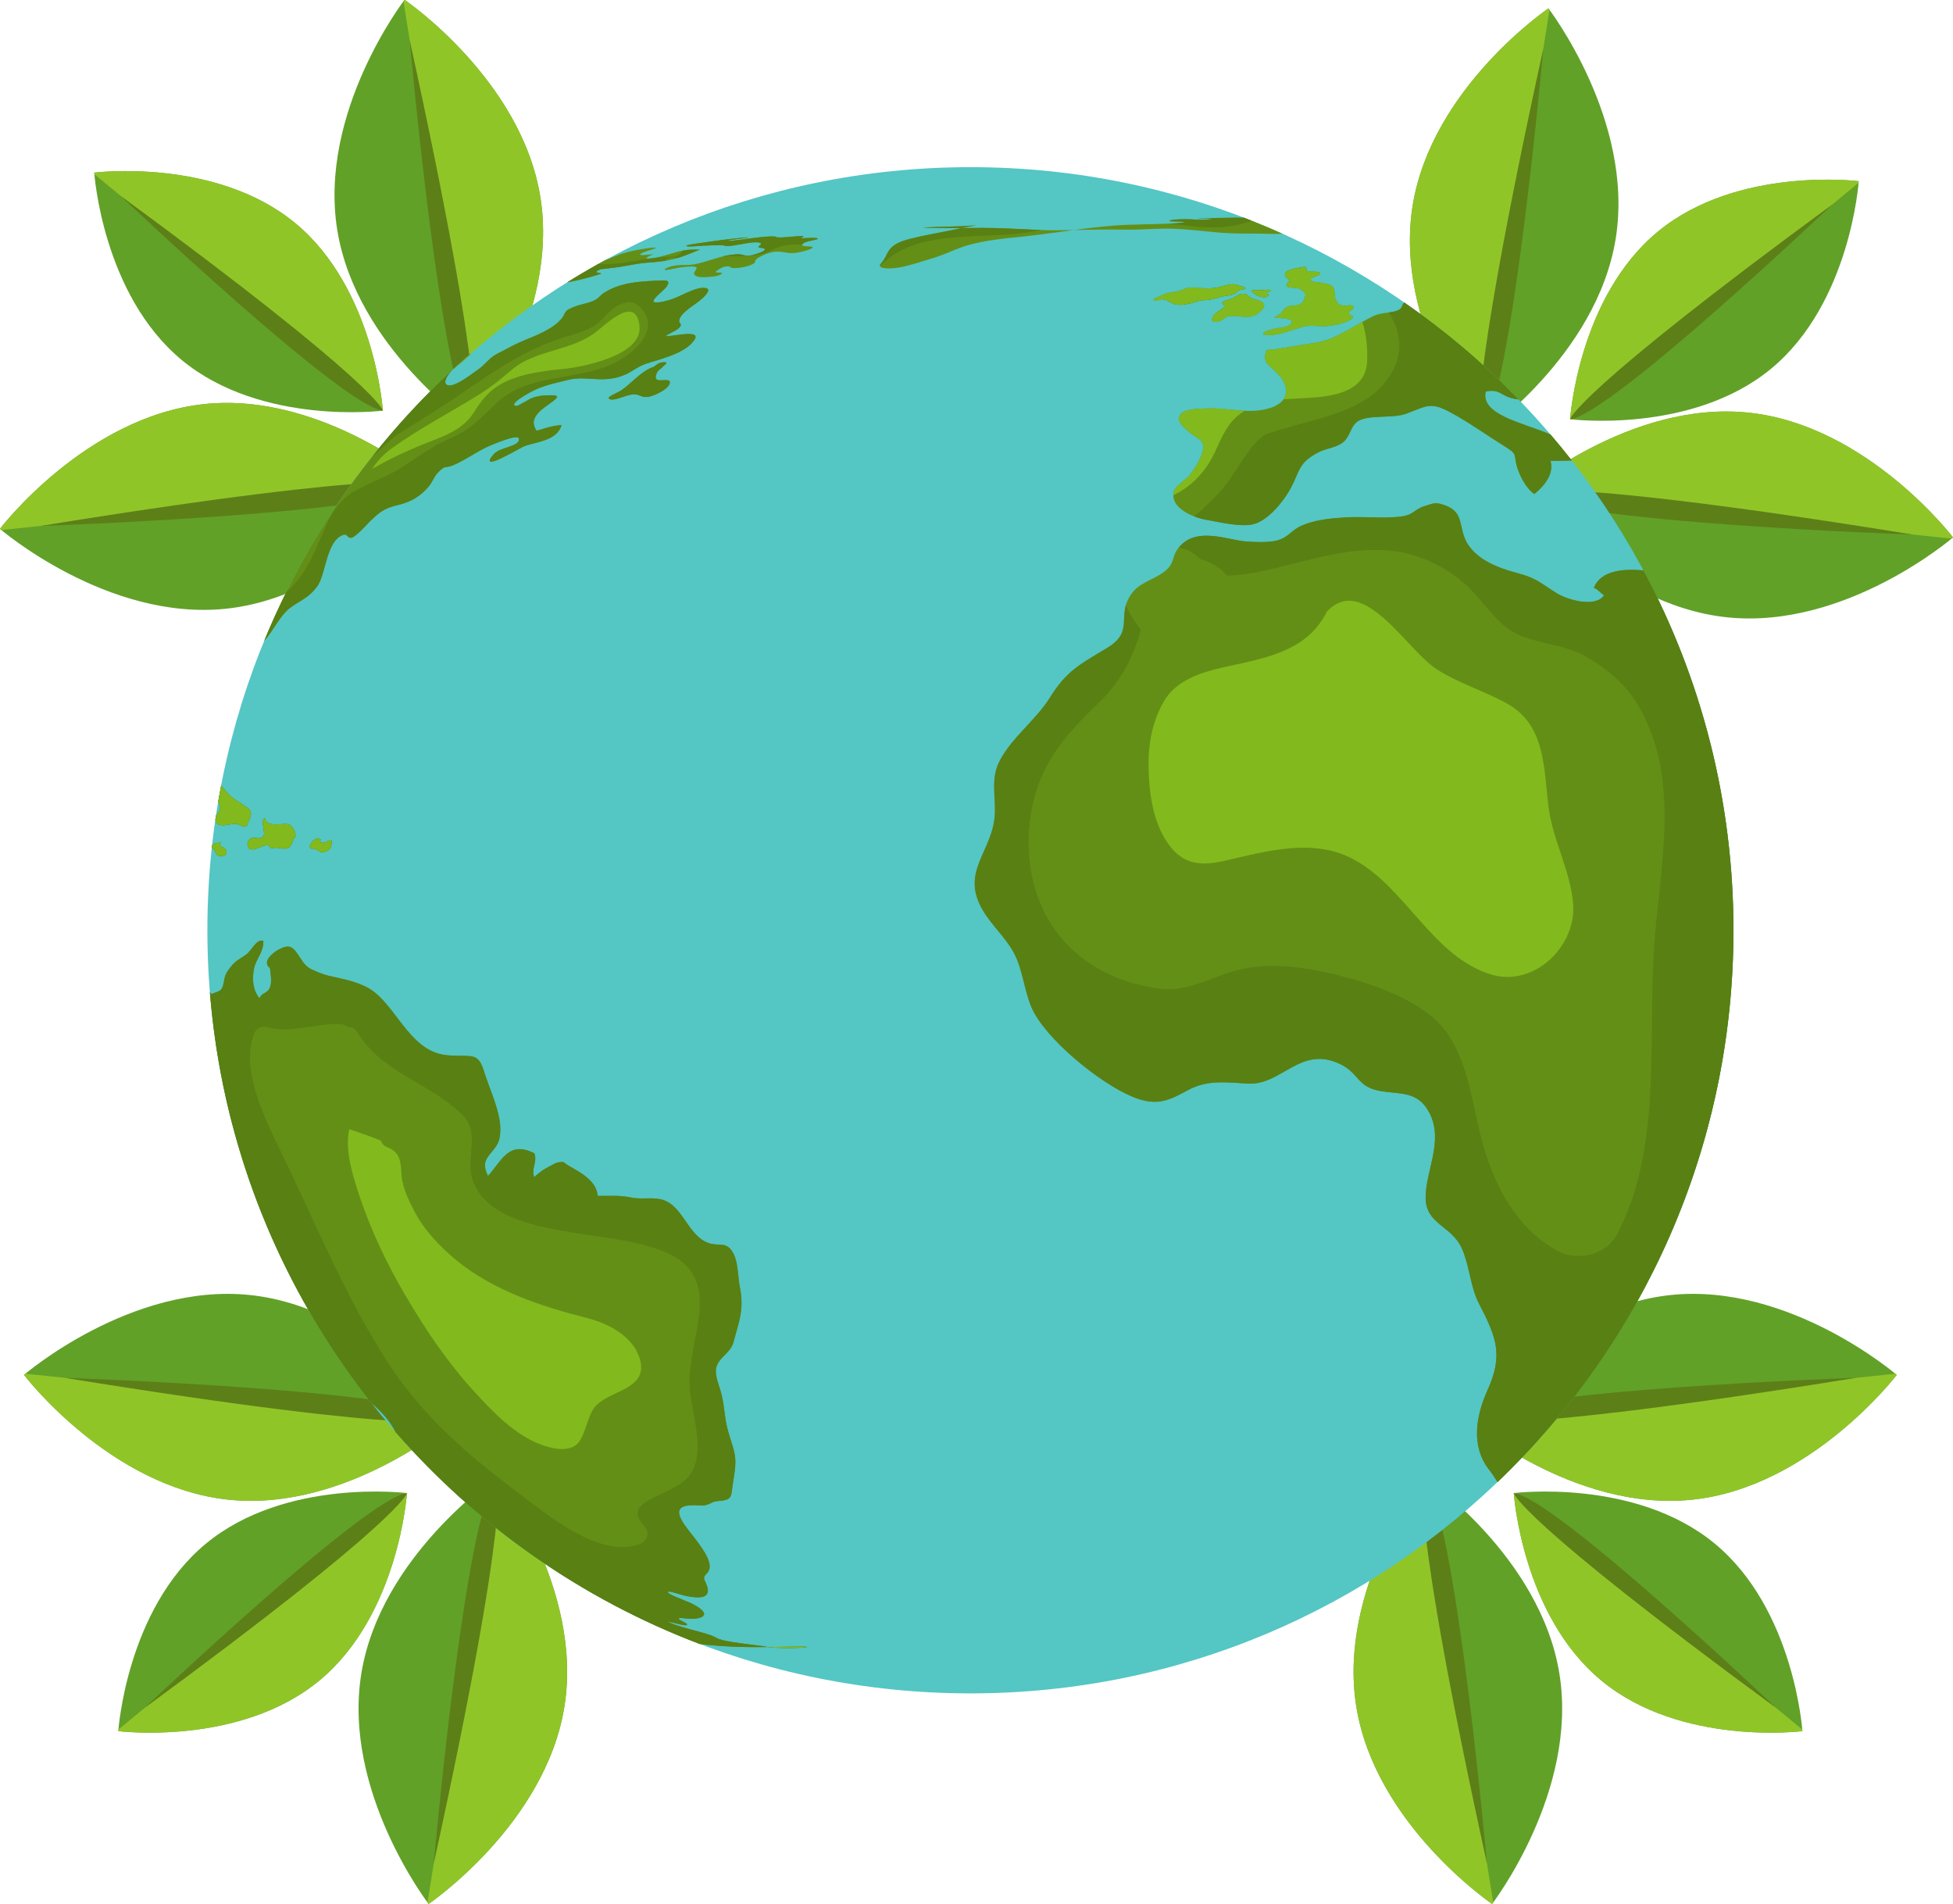<?xml version="1.0" encoding="UTF-8"?><svg xmlns="http://www.w3.org/2000/svg" xmlns:xlink="http://www.w3.org/1999/xlink" height="361.7" preserveAspectRatio="xMidYMid meet" version="1.0" viewBox="27.1 31.8 371.0 361.7" width="371.0" zoomAndPan="magnify"><g><g id="change1_1"><path d="M 83.164 74.164 C 98.305 86.648 99.832 109.801 99.832 109.801 C 99.832 109.801 76.816 112.707 61.676 100.227 C 46.531 87.738 45.004 64.586 45.004 64.586 C 45.004 64.586 68.027 61.68 83.164 74.164" fill="#61a128"/></g><g id="change2_1"><path d="M 45.004 64.586 C 45.004 64.586 45.008 64.691 45.031 64.891 L 99.531 109.832 C 99.727 109.812 99.832 109.801 99.832 109.801 C 99.832 109.801 98.305 86.648 83.164 74.164 C 68.027 61.68 45.004 64.586 45.004 64.586" fill="#90c528"/></g><g id="change3_1"><path d="M 50.023 69.012 C 50.023 69.012 91.996 108.879 99.832 109.801 C 99.832 109.801 99.203 105.086 50.023 69.012" fill="#5d7f18"/></g><g id="change1_2"><path d="M 65.949 108.547 C 88.535 106.195 108.871 123.723 108.871 123.723 C 108.871 123.723 92.586 145.07 70 147.426 C 47.414 149.777 27.086 132.25 27.086 132.25 C 27.086 132.25 43.363 110.898 65.949 108.547" fill="#61a128"/></g><g id="change2_2"><path d="M 27.086 132.25 C 27.086 132.25 27.18 132.328 27.352 132.477 L 108.648 124 C 108.793 123.824 108.871 123.723 108.871 123.723 C 108.871 123.723 88.535 106.195 65.949 108.547 C 43.363 110.898 27.086 132.25 27.086 132.25" fill="#90c528"/></g><g id="change3_2"><path d="M 34.812 131.695 C 34.812 131.695 101.742 129.438 108.871 123.723 C 108.871 123.723 104.473 120.41 34.812 131.695" fill="#5d7f18"/></g><g id="change1_3"><path d="M 129.754 69.266 C 133.344 91.688 116.957 112.953 116.957 112.953 C 116.957 112.953 94.75 97.867 91.16 75.441 C 87.57 53.023 103.953 31.762 103.953 31.762 C 103.953 31.762 126.164 46.844 129.754 69.266" fill="#61a128"/></g><g id="change2_3"><path d="M 103.953 31.762 C 103.953 31.762 103.879 31.859 103.746 32.039 L 116.672 112.754 C 116.855 112.879 116.957 112.953 116.957 112.953 C 116.957 112.953 133.344 91.688 129.754 69.266 C 126.164 46.844 103.953 31.762 103.953 31.762" fill="#90c528"/></g><g id="change3_3"><path d="M 104.934 39.441 C 104.934 39.441 110.855 106.156 116.957 112.953 C 116.957 112.953 120.023 108.379 104.934 39.441" fill="#5d7f18"/></g><g id="change1_4"><path d="M 342.035 75.793 C 326.891 88.277 325.363 111.43 325.363 111.43 C 325.363 111.43 348.383 114.336 363.52 101.855 C 378.668 89.367 380.191 66.215 380.191 66.215 C 380.191 66.215 357.172 63.309 342.035 75.793" fill="#61a128"/></g><g id="change2_4"><path d="M 380.191 66.215 C 380.191 66.215 380.188 66.32 380.164 66.52 L 325.668 111.461 C 325.473 111.441 325.363 111.43 325.363 111.43 C 325.363 111.43 326.891 88.277 342.035 75.793 C 357.172 63.309 380.191 66.215 380.191 66.215" fill="#90c528"/></g><g id="change3_4"><path d="M 375.172 70.637 C 375.172 70.637 333.203 110.508 325.363 111.43 C 325.363 111.43 325.992 106.715 375.172 70.637" fill="#5d7f18"/></g><g id="change1_5"><path d="M 359.246 110.176 C 336.664 107.824 316.328 125.352 316.328 125.352 C 316.328 125.352 332.613 146.699 355.195 149.055 C 377.781 151.406 398.109 133.879 398.109 133.879 C 398.109 133.879 381.832 112.527 359.246 110.176" fill="#61a128"/></g><g id="change2_5"><path d="M 398.109 133.879 C 398.109 133.879 398.02 133.961 397.844 134.105 L 316.547 125.629 C 316.402 125.453 316.328 125.352 316.328 125.352 C 316.328 125.352 336.664 107.824 359.246 110.176 C 381.832 112.527 398.109 133.879 398.109 133.879" fill="#90c528"/></g><g id="change3_5"><path d="M 390.383 133.324 C 390.383 133.324 323.457 131.066 316.328 125.352 C 316.328 125.352 320.723 122.039 390.383 133.324" fill="#5d7f18"/></g><g id="change1_6"><path d="M 295.445 70.895 C 291.855 93.316 308.238 114.578 308.238 114.578 C 308.238 114.578 330.445 99.496 334.035 77.07 C 337.625 54.652 321.242 33.391 321.242 33.391 C 321.242 33.391 299.035 48.473 295.445 70.895" fill="#61a128"/></g><g id="change2_6"><path d="M 321.242 33.391 C 321.242 33.391 321.316 33.488 321.453 33.668 L 308.523 114.383 C 308.344 114.508 308.238 114.578 308.238 114.578 C 308.238 114.578 291.855 93.316 295.445 70.895 C 299.035 48.473 321.242 33.391 321.242 33.391" fill="#90c528"/></g><g id="change3_6"><path d="M 320.266 41.07 C 320.266 41.07 314.34 107.785 308.238 114.578 C 308.238 114.578 305.176 110.008 320.266 41.07" fill="#5d7f18"/></g><g id="change1_7"><path d="M 87.73 351.039 C 102.875 338.555 104.402 315.402 104.402 315.402 C 104.402 315.402 81.383 312.496 66.246 324.977 C 51.098 337.465 49.574 360.617 49.574 360.617 C 49.574 360.617 72.594 363.523 87.73 351.039" fill="#61a128"/></g><g id="change2_7"><path d="M 49.574 360.617 C 49.574 360.617 49.578 360.508 49.602 360.312 L 104.098 315.371 C 104.293 315.391 104.402 315.402 104.402 315.402 C 104.402 315.402 102.875 338.555 87.73 351.039 C 72.594 363.523 49.574 360.617 49.574 360.617" fill="#90c528"/></g><g id="change3_7"><path d="M 54.594 356.191 C 54.594 356.191 96.562 316.324 104.402 315.402 C 104.402 315.402 103.773 320.117 54.594 356.191" fill="#5d7f18"/></g><g id="change1_8"><path d="M 70.52 316.656 C 93.102 319.008 113.438 301.48 113.438 301.48 C 113.438 301.48 97.152 280.133 74.57 277.777 C 51.984 275.426 31.656 292.949 31.656 292.949 C 31.656 292.949 47.934 314.301 70.52 316.656" fill="#61a128"/></g><g id="change2_8"><path d="M 31.656 292.949 C 31.656 292.949 31.746 292.871 31.922 292.727 L 113.219 301.203 C 113.363 301.379 113.438 301.48 113.438 301.48 C 113.438 301.48 93.102 319.008 70.52 316.656 C 47.934 314.301 31.656 292.949 31.656 292.949" fill="#90c528"/></g><g id="change3_8"><path d="M 39.383 293.508 C 39.383 293.508 106.309 295.766 113.438 301.48 C 113.438 301.48 109.043 304.789 39.383 293.508" fill="#5d7f18"/></g><g id="change1_9"><path d="M 134.32 355.938 C 137.91 333.516 121.527 312.25 121.527 312.25 C 121.527 312.25 99.32 327.336 95.727 349.758 C 92.141 372.18 108.523 393.441 108.523 393.441 C 108.523 393.441 130.73 378.355 134.32 355.938" fill="#61a128"/></g><g id="change2_9"><path d="M 108.523 393.441 C 108.523 393.441 108.449 393.344 108.312 393.16 L 121.242 312.449 C 121.422 312.32 121.527 312.25 121.527 312.25 C 121.527 312.25 137.91 333.516 134.32 355.938 C 130.73 378.355 108.523 393.441 108.523 393.441" fill="#90c528"/></g><g id="change3_9"><path d="M 109.5 385.762 C 109.5 385.762 115.426 319.047 121.527 312.25 C 121.527 312.25 124.59 316.824 109.5 385.762" fill="#5d7f18"/></g><g id="change1_10"><path d="M 331.336 351.039 C 316.191 338.555 314.664 315.402 314.664 315.402 C 314.664 315.402 337.684 312.496 352.82 324.977 C 367.969 337.465 369.492 360.617 369.492 360.617 C 369.492 360.617 346.473 363.523 331.336 351.039" fill="#61a128"/></g><g id="change2_10"><path d="M 369.492 360.617 C 369.492 360.617 369.488 360.508 369.465 360.312 L 314.969 315.371 C 314.773 315.391 314.664 315.402 314.664 315.402 C 314.664 315.402 316.191 338.555 331.336 351.039 C 346.473 363.523 369.492 360.617 369.492 360.617" fill="#90c528"/></g><g id="change3_10"><path d="M 364.473 356.191 C 364.473 356.191 322.504 316.324 314.664 315.402 C 314.664 315.402 315.293 320.117 364.473 356.191" fill="#5d7f18"/></g><g id="change1_11"><path d="M 348.547 316.656 C 325.965 319.008 305.629 301.48 305.629 301.48 C 305.629 301.48 321.914 280.133 344.496 277.777 C 367.082 275.426 387.41 292.949 387.41 292.949 C 387.41 292.949 371.133 314.301 348.547 316.656" fill="#61a128"/></g><g id="change2_11"><path d="M 387.41 292.949 C 387.41 292.949 387.32 292.871 387.145 292.727 L 305.848 301.203 C 305.703 301.379 305.629 301.48 305.629 301.48 C 305.629 301.48 325.965 319.008 348.547 316.656 C 371.133 314.301 387.41 292.949 387.41 292.949" fill="#90c528"/></g><g id="change3_11"><path d="M 379.688 293.508 C 379.688 293.508 312.758 295.766 305.629 301.48 C 305.629 301.48 310.023 304.789 379.688 293.508" fill="#5d7f18"/></g><g id="change1_12"><path d="M 284.746 355.938 C 281.152 333.516 297.539 312.25 297.539 312.25 C 297.539 312.25 319.75 327.336 323.34 349.758 C 326.926 372.18 310.543 393.441 310.543 393.441 C 310.543 393.441 288.336 378.355 284.746 355.938" fill="#61a128"/></g><g id="change2_12"><path d="M 310.543 393.441 C 310.543 393.441 310.617 393.344 310.754 393.16 L 297.824 312.449 C 297.645 312.32 297.539 312.25 297.539 312.25 C 297.539 312.25 281.152 333.516 284.746 355.938 C 288.336 378.355 310.543 393.441 310.543 393.441" fill="#90c528"/></g><g id="change3_12"><path d="M 309.566 385.762 C 309.566 385.762 303.641 319.047 297.539 312.25 C 297.539 312.25 294.477 316.824 309.566 385.762" fill="#5d7f18"/></g><g id="change4_1"><path d="M 356.395 208.496 C 356.395 288.551 291.504 353.445 211.449 353.445 C 131.391 353.445 66.496 288.551 66.496 208.496 C 66.496 128.453 131.391 63.551 211.449 63.551 C 291.504 63.551 356.395 128.453 356.395 208.496" fill="#54c6c4"/></g><g id="change5_1"><path d="M 116.668 98.828 C 115.586 99.762 114.527 100.715 113.477 101.68 C 114.547 100.727 115.914 99.777 116.668 98.828" fill="#648f16"/></g><g id="change5_2"><path d="M 82.203 147.254 C 83.969 145.902 85.867 145.391 87.52 142.926 C 88.988 140.617 89.137 134.621 92.195 133.426 C 93.184 133.023 93.051 134.172 93.934 133.918 C 94.781 133.672 96.652 131.547 97.484 130.719 C 99.57 128.691 100.52 128.258 102.613 127.742 C 104.613 127.27 106.66 126.438 108.551 124.184 C 109.246 123.352 109.52 122.363 110.281 121.57 C 111.773 120.02 111.582 120.801 113.031 120.227 C 115.398 119.309 118.004 117.273 120.629 116.258 C 121.805 115.789 125.605 114.199 125.688 115.137 C 125.828 116.719 122.09 116.629 120.836 118.121 C 117.727 121.82 125.836 116.906 126.559 116.617 C 128.676 115.715 132.867 115.656 133.766 112.543 C 132.688 112.598 131.723 112.824 130.59 113.152 C 128.789 113.66 129.074 113.859 128.668 112.934 C 128.137 111.734 128.734 110.504 130.539 109.18 C 132.938 107.426 134.137 106.77 131.133 106.883 C 130.234 106.918 129.238 106.996 128.172 107.402 C 127.656 107.578 125.504 108.961 125.191 108.914 C 123.332 108.684 127.969 106.176 128.875 105.781 C 130.848 104.895 133.07 104.438 135.008 103.965 C 138.691 103.027 141.703 104.828 145.992 102.895 C 147.105 102.402 147.926 101.691 149.066 101.191 C 150.156 100.684 151.375 100.445 152.461 100.074 C 154.5 99.402 157.07 98.555 158.52 96.969 C 161.238 94.09 155.418 95.672 153.523 95.664 C 154.059 95.199 155.539 94.613 155.977 94.199 C 156.941 93.27 156.09 93.367 156.121 92.77 C 156.129 91.598 158.004 90.371 159.613 89.211 C 161.16 88.062 162.348 86.695 161.145 86.508 C 159.418 86.23 157.062 87.75 155 88.535 C 153.691 89.023 151.176 89.617 151.227 88.961 C 151.25 88.41 153.34 86.832 153.742 86.23 C 154.547 84.961 153.797 85 151.57 85.113 C 150.188 85.188 148.688 85.273 147.102 85.527 C 145.336 85.816 143.477 86.359 141.773 87.469 C 141.066 87.938 141.016 88.312 140.09 88.809 C 139.02 89.379 137.805 89.523 136.805 89.855 C 133.82 90.879 134.801 91.156 133.684 92.445 C 132.512 93.828 130.281 94.98 128.117 95.859 C 126.219 96.621 124.898 97.199 123.145 98.176 C 122.062 98.773 121.418 98.941 120.414 99.758 C 119.512 100.477 119.078 101.164 117.953 101.965 C 116.254 103.18 113.754 105.133 112.375 104.996 C 111.223 104.895 111.637 103.645 112.738 102.395 C 112.848 102.273 112.961 102.16 113.086 102.039 C 97.684 116.277 85.383 133.816 77.293 153.523 C 79 151.652 80.238 148.758 82.203 147.254" fill="#648f16"/></g><g id="change5_3"><path d="M 160.027 344.059 C 163.867 344.543 168.129 344.711 172.707 344.648 L 172.949 344.645 C 172.773 344.605 172.578 344.543 171.723 344.43 C 169.984 344.188 166.719 343.852 164.754 343.418 C 162.895 342.992 163.375 342.777 161.555 342.215 C 159.316 341.496 156.016 340.836 153.875 339.816 C 155.297 340.008 157.594 340.863 157.625 340.34 C 157.648 340.109 156.141 339.535 156.051 339.297 C 155.945 338.965 157.145 339.234 158.008 339.273 C 160.543 339.398 162.742 338.453 158.305 336.277 C 157.309 335.82 152.598 334.137 154.344 334.113 C 154.602 334.113 156.883 334.852 157.457 334.953 C 158.684 335.184 159.574 335.273 160.305 335.172 C 161.789 334.953 161.781 333.812 161.238 332.621 C 160.754 331.586 160.652 331.367 161.34 330.691 C 162.84 329.266 161.199 326.676 158.77 323.578 C 156.488 320.727 154.078 317.652 158.898 317.699 C 159.918 317.699 160.648 317.859 161.383 317.621 C 162.301 317.336 162.406 316.992 163.547 316.91 C 165.965 316.719 165.984 316.27 166.215 314.34 C 166.383 312.887 166.75 311.418 166.789 309.75 C 166.883 307.496 165.848 305.523 165.219 302.891 C 164.73 300.863 164.719 298.945 164.195 296.789 C 163.684 294.648 162.48 292.488 163.457 290.789 C 164.438 289.066 165.988 288.629 166.512 286.457 C 167.414 282.969 168.52 280.559 167.641 276.254 C 167.289 274.539 167.332 271.641 166.457 269.984 C 165.184 267.457 163.828 268.598 161.805 267.945 C 157.598 266.551 156.855 260.41 152.465 259.566 C 150.641 259.211 148.898 259.641 147.113 259.285 C 144.496 258.758 142.98 259 140.617 258.953 C 140.523 256.082 137.066 254.332 135.148 253.23 C 134.012 252.566 134.5 252.414 133.152 252.586 C 132.688 252.641 131.957 253.113 131.52 253.32 C 130.312 253.941 129.555 254.504 128.559 255.402 C 127.992 253.641 129.207 252.613 128.617 250.871 C 123.652 248.336 122.359 252.43 119.797 255.16 C 118.551 252.633 119.562 251.77 120.762 250.289 C 121.75 249.047 122.109 248.375 122.145 246.352 C 122.156 242.836 120.129 238.809 119.066 235.355 C 118.098 232.211 117.125 232.41 114.82 232.348 C 113.195 232.301 111.605 232.363 110.008 231.805 C 104.098 229.773 101.672 221.719 96.652 219.25 C 94.23 218.051 91.895 217.691 89.496 217.133 C 88.43 216.875 87.277 216.387 86.258 215.91 C 84.746 215.176 84.301 213.812 83.258 212.492 C 82.207 211.164 81.301 211.539 80.059 212.145 C 79.227 212.574 76.688 214.406 78.371 215.672 C 78.516 216.637 78.758 218.23 78.445 219.188 C 77.977 220.629 76.797 220.234 76.402 221.441 C 75.188 219.93 74.93 217.98 75.348 215.82 C 75.703 213.957 77.227 212.609 77.121 210.508 C 75.789 210.105 74.906 212.348 73.895 213.086 C 72.883 213.844 71.945 214.172 70.988 215.383 C 70.598 215.91 70.23 216.312 69.934 217.027 C 69.637 217.77 69.633 218.871 69.25 219.527 C 68.969 220.039 68.375 220.215 67.961 220.344 C 67.164 220.613 67.375 220.781 66.973 220.254 C 67.242 223.531 67.613 226.789 68.09 230.008 C 68.148 230.324 68.191 230.633 68.23 230.941 C 72.141 256.117 82.535 279.145 97.645 298.273 C 99.598 299.977 101.176 301.68 102.262 303.828 C 117.785 321.594 137.57 335.531 160.027 344.059" fill="#648f16"/></g><g id="change5_4"><path d="M 141.316 83.773 C 141.133 83.527 139.445 83.715 141.137 82.953 C 142.375 82.793 143.5 82.703 144.832 82.492 C 146.465 82.227 148.203 81.855 149.66 81.727 C 151.156 81.602 153.547 81.504 155.945 80.777 C 157.242 80.367 159.219 79.543 160.082 79.203 C 159.012 79.27 158.621 79.078 156.898 79.391 C 155.398 79.664 153.828 80.258 152.371 80.586 C 149.434 81.27 149.238 80.836 151.262 80.086 C 149.938 80.191 148.016 80.465 148.941 79.918 C 149.797 79.426 152.867 78.762 151.262 78.836 C 149.969 78.891 146.496 79.516 144.832 80.121 C 143.633 80.559 143.051 80.891 142.074 81.195 C 139.613 82.547 137.199 83.965 134.824 85.445 C 136.883 85.043 139.215 84.5 141.316 83.773" fill="#648f16"/></g><g id="change5_5"><path d="M 179.422 344.762 C 182.672 344.445 176.938 344.621 172.949 344.645 C 173.125 344.688 173.285 344.715 174.07 344.762 C 175.539 344.836 178.039 344.852 179.422 344.762" fill="#648f16"/></g><g id="change5_6"><path d="M 72.16 188.324 C 72.824 188.504 73.246 188.984 73.973 188.676 C 74.199 187.953 74.777 187.094 74.773 186.34 C 74.754 185.512 73.898 185.105 73.484 184.816 C 72.523 184.152 71.484 183.637 70.648 182.789 C 70.074 182.223 69.633 181.551 69.117 181.008 C 68.918 182.031 68.73 183.059 68.555 184.09 C 68.75 184.441 68.906 184.801 68.922 185.094 C 68.98 185.984 68.367 186.211 68.113 186.797 C 68.086 187.008 68.059 187.223 68.027 187.43 L 68.035 187.609 C 68.203 188.918 69.922 188.523 70.586 188.414 C 71.117 188.359 71.633 188.195 72.16 188.324" fill="#648f16"/></g><g id="change5_7"><path d="M 82.816 189.188 C 82.145 188.133 81.504 188.297 80.465 188.355 C 79.484 188.398 78.141 188.543 77.52 187.621 C 77.535 187.504 77.543 187.387 77.555 187.277 C 76.762 187.078 77.094 188.773 77.16 189.262 C 77.281 190.086 77.488 190.645 76.594 190.953 C 75.977 191.188 75.188 190.676 74.605 191.152 C 73.914 191.738 73.988 192.734 74.566 193.039 C 75.508 193.52 76.953 192.211 77.957 192.359 C 78.301 192.418 78.332 192.797 78.547 192.852 C 78.887 192.969 79.312 192.824 79.664 192.816 C 80.289 192.852 81.25 193.184 81.902 192.844 C 82.32 192.625 83.27 191.047 82.52 190.93 C 83.641 191.266 83.23 189.859 82.816 189.188" fill="#648f16"/></g><g id="change5_8"><path d="M 68.938 191.645 C 68.93 191.766 68.93 191.852 68.926 191.941 L 69.07 191.969 C 69.027 191.859 68.984 191.754 68.938 191.645" fill="#648f16"/></g><g id="change5_9"><path d="M 68.082 193.828 C 68.406 194.398 68.844 194.496 69.539 194.336 C 70.133 194.211 70.398 193.793 69.844 193.023 C 69.434 192.469 68.906 192.992 68.926 191.941 C 68.395 191.82 67.887 191.941 67.398 192.34 C 67.379 192.535 67.355 192.723 67.336 192.914 C 67.441 192.934 67.543 192.961 67.633 193.023 C 67.934 193.242 67.91 193.562 68.082 193.828" fill="#648f16"/></g><g id="change5_10"><path d="M 85.918 192.496 C 86.117 193.352 86.527 192.828 86.961 193.023 C 87.477 193.242 87.66 193.656 88.258 193.641 C 89.254 193.605 90.172 193.203 90.125 191.453 C 89.035 191.371 88.715 192.449 87.77 191.527 C 87.879 191.438 87.984 191.363 88.094 191.289 C 87.121 190.746 86.586 191.309 85.918 192.496" fill="#648f16"/></g><g id="change5_11"><path d="M 153.027 101.438 C 153.461 100.957 154.309 100.562 153.078 100.609 C 152.332 100.652 151.922 100.969 151.285 101.48 C 149.062 102.141 146.91 104.75 145.098 105.965 C 144.242 106.512 141.805 107.348 143.094 107.668 C 144.156 107.926 146.363 106.605 147.695 106.699 C 148.77 106.77 149.012 107.426 150.441 107.129 C 151.48 106.918 153.828 105.828 154.238 104.816 C 154.879 103.406 152.562 104.348 151.891 103.906 C 151.539 103.703 151.645 103.145 151.832 102.727 C 152.168 101.941 152.461 102.078 153.027 101.438" fill="#648f16"/></g><g id="change5_12"><path d="M 180.309 77.738 C 180.852 77.547 181.855 77.398 182.191 77.285 C 183.023 77.027 181.852 76.961 181.184 76.977 C 180.148 76.996 179.078 77.133 179.41 76.887 C 179.746 76.637 180.379 76.523 178.32 76.691 C 176.867 76.812 175.523 76.945 174.883 76.891 C 174.25 76.84 174.762 76.66 173.535 76.707 C 172.34 76.746 171.484 76.84 169.527 77.098 C 168.535 77.23 165.609 77.637 165.375 77.559 C 165.012 77.426 168.547 77.035 168.934 76.961 C 170.113 76.715 166.441 77.113 165.762 77.203 C 163.969 77.398 161.973 77.711 160.16 77.957 C 158.094 78.242 156.895 78.465 157.707 78.594 C 158.324 78.68 159.504 78.543 160.715 78.465 C 161.848 78.395 162.715 78.406 163.742 78.371 C 164.73 78.336 164.566 78.527 165.355 78.527 C 166.41 78.535 168.48 78.016 169.793 77.875 C 171.207 77.719 171.695 77.922 171.668 78.137 C 171.676 78.32 170.953 78.664 171.277 78.809 C 171.48 78.902 172.137 78.891 172.281 79.02 C 172.566 79.219 172.312 79.547 170.805 80.027 C 169.328 80.508 168.836 80.402 168.391 80.27 C 167.93 80.152 167.66 80.023 166.664 80.125 C 166.195 80.176 165.547 80.242 164.988 80.363 C 164.355 80.496 163.512 80.762 162.84 80.949 C 161.617 81.312 160.133 81.805 158.992 82.008 C 157.543 82.258 156.277 81.969 154.684 82.379 C 153.844 82.59 153.156 82.953 153.406 83.07 C 153.664 83.184 155.488 82.727 156.066 82.641 C 157.262 82.461 158.93 82.312 159.297 82.527 C 159.75 82.75 158.77 83.516 158.973 83.91 C 159.242 84.414 160.289 84.559 161.984 84.387 C 162.613 84.324 163.723 84.273 164.238 83.754 C 164.527 83.441 163.008 83.68 163.043 83.457 C 163.066 83.324 164.109 82.656 164.473 82.547 C 165.758 82.133 165.773 82.617 166.105 82.68 C 166.684 82.812 168.688 82.664 170.023 81.992 C 170.773 81.613 170.414 81.57 170.574 81.328 C 170.777 81.008 170.883 80.898 171.645 80.477 C 174.52 78.977 175.902 79.836 177.375 79.883 C 178.5 79.922 181.539 79.188 181.473 78.758 C 181.402 78.508 179.516 78.664 179.488 78.379 C 179.449 78.219 179.617 77.969 180.309 77.738" fill="#648f16"/></g><g id="change5_13"><path d="M 221.312 76.746 C 224.492 76.395 227.805 75.914 231.062 75.492 C 230.742 75.492 230.418 75.504 230.102 75.508 C 228.316 75.543 225.957 75.59 223.547 75.422 C 223.656 75.434 223.77 75.438 223.879 75.445 C 220.766 75.324 216.984 75.082 213.797 75.086 C 212.422 75.082 211.141 75.094 209.816 75.113 L 209.668 75.145 C 207.57 75.645 203.301 76.34 200.148 77.125 C 195.16 78.344 196.113 80.047 194.477 81.836 C 193.547 82.812 195.695 83.004 198.094 82.574 C 199.945 82.238 202.578 81.355 204.488 80.777 C 207.617 79.797 209.137 78.711 212.449 77.996 C 215.855 77.246 218.238 77.066 221.312 76.746" fill="#648f16"/></g><g id="change5_14"><path d="M 209.797 74.766 C 208.172 74.824 202.301 74.98 202.566 75.031 C 202.801 75.074 205.621 75.113 207.008 75.113 C 208.004 75.117 208.918 75.113 209.816 75.113 C 211.023 74.816 212.652 74.602 212.516 74.609 C 212.332 74.59 211.461 74.691 209.797 74.766" fill="#648f16"/></g><g id="change5_15"><path d="M 240.566 75.414 C 243.484 75.473 245.602 75.254 248.297 75.223 C 251.609 75.184 255.523 75.715 258.992 76 C 261.328 76.184 263.375 76.168 265.461 76.168 C 266.957 76.164 269.227 76.316 270.684 76.176 C 268.297 75.102 265.871 74.098 263.41 73.152 C 262.797 73.141 262.176 73.141 261.602 73.148 C 259.867 73.164 256.336 73.215 254.949 73.246 C 253.734 73.289 255.285 73.289 256.148 73.297 C 256.711 73.305 258.703 73.312 256.375 73.508 C 254.855 73.621 253.547 73.441 252.914 73.441 C 251.863 73.422 250.586 73.422 249.605 73.613 C 248.484 73.891 250.113 73.844 251.379 73.895 C 253.051 73.977 251.348 74.184 249.703 74.254 C 246.855 74.379 244.336 74.395 241.703 74.488 C 238.414 74.578 234.773 75.004 231.062 75.492 C 234.102 75.43 237.133 75.359 240.566 75.414" fill="#648f16"/></g><g id="change5_16"><path d="M 261.137 85.801 C 260.332 85.848 259.496 86.141 258.73 86.332 C 257.234 86.715 255.652 86.566 254.363 86.449 C 253.59 86.387 252.992 86.348 252.125 86.672 C 251.316 86.98 250.957 87.156 250.035 87.277 C 249.012 87.422 248.719 87.453 247.883 87.871 C 247.484 88.066 245.98 88.531 246.277 88.855 C 246.434 89.074 246.875 88.836 247.145 88.789 C 247.68 88.691 247.73 88.582 248.266 88.699 C 248.934 88.84 249.375 89.203 249.93 89.453 C 251.039 89.992 252.977 89.551 254.434 89.07 C 255.328 88.754 255.738 88.867 256.73 88.742 C 257.559 88.637 258.359 88.355 259.168 88.137 C 259.973 87.93 261.031 87.945 261.672 87.574 C 262.027 87.383 262.113 87.148 262.473 86.953 C 262.707 86.824 263.387 86.773 263.523 86.672 L 263.75 86.559 C 263.562 86.445 263.246 86.234 262.914 86.168 C 262.195 86.105 262.062 85.73 261.137 85.801" fill="#648f16"/></g><g id="change5_17"><path d="M 263.488 87.633 C 262.719 87.398 261.777 88.156 261.191 88.484 C 260.684 88.758 259.461 88.875 259.316 89.293 C 259.133 89.898 260.457 89.594 259.359 90.391 C 258.762 90.832 257.93 91.215 257.598 91.766 C 257.289 92.297 257.066 93.008 258.129 92.926 C 259.328 92.832 259.723 91.953 260.73 91.84 C 262.359 91.648 264.148 92.449 265.742 91.543 C 266.598 91.047 267.484 90.094 267.176 89.5 C 266.906 88.93 265.684 88.746 264.855 88.453 C 264.289 88.238 264.137 87.574 263.324 87.637 L 263.488 87.633" fill="#648f16"/></g><g id="change5_18"><path d="M 266.152 86.805 L 266.199 86.891 L 266.215 86.891 Z M 266.152 86.805" fill="#648f16"/></g><g id="change5_19"><path d="M 266.145 88.031 C 266.699 88.285 268.07 88.477 268.078 87.648 C 267.145 87.688 267.812 87.121 268.531 87.152 C 268.848 86.469 266.547 87.145 266.199 86.891 C 265.727 86.902 265.125 86.84 264.758 87.078 C 265.25 87.395 265.531 87.781 266.145 88.031" fill="#648f16"/></g><g id="change5_20"><path d="M 269.852 94.125 C 269.246 94.211 267.496 94.578 267.145 95.031 C 266.668 95.672 269.016 95.406 269.574 95.316 C 271.266 95.027 272.949 94.312 274.566 93.887 C 276.012 93.504 276.922 93.738 278.305 93.766 C 279.664 93.789 281.98 93.391 283.188 92.77 C 283.594 92.562 284.145 92.297 284.105 91.953 C 284.059 91.676 283.598 91.676 283.402 91.488 C 282.871 90.859 284.418 90.711 284.211 90.094 C 284.062 89.547 283.043 89.883 282.359 89.855 C 281.258 89.816 281.004 89.078 280.781 88.508 C 280.508 87.766 280.797 86.773 280.227 86.195 C 279.762 85.758 278.633 85.602 277.844 85.461 C 277.391 85.379 276.34 85.336 276.148 85.113 C 275.656 84.617 277.223 84.328 277.668 84.012 C 278.461 83.43 277.184 83.406 276.449 83.383 C 276.012 83.379 275.57 83.414 275.352 83.227 C 275.199 83.047 275.391 82.594 275.086 82.523 C 274.859 82.461 274.137 82.605 273.855 82.66 C 273.133 82.785 272.062 83 271.547 83.359 C 270.953 83.762 271.25 84.387 271.641 84.703 C 271.797 84.855 272.02 84.785 272.055 85.039 C 272.082 85.328 271.598 85.539 271.508 85.801 C 271.281 86.492 272.391 86.398 273.219 86.492 C 274.051 86.566 274.098 86.762 274.598 87.105 C 275.203 87.527 275.145 87.723 274.922 88.43 C 274.762 88.906 274.57 89.492 273.605 89.738 C 272.695 89.965 272.188 89.703 271.324 90.266 C 270.895 90.523 270.898 90.77 270.613 91.09 C 270.262 91.574 269.723 91.734 269.145 92.082 C 270.039 92.297 273.383 92.141 272.32 93.305 C 271.75 93.914 270.668 94.016 269.852 94.125" fill="#648f16"/></g><g id="change5_21"><path d="M 339.297 140.16 C 335.43 139.773 331.18 140.172 329.871 143.453 C 330.637 143.691 331.254 144.582 331.824 144.844 C 330.215 147.305 324.84 145.762 322.715 144.422 C 319.562 142.422 318.988 141.605 315.105 140.59 C 311.32 139.574 307.566 138 305.746 134.859 C 304.145 132.047 305.277 129.191 301.801 127.867 C 299.984 127.152 299.57 127.32 297.723 127.93 C 295.391 128.715 295.789 129.676 292.805 129.965 C 289.48 130.297 286.07 129.871 282.762 130.074 C 279.73 130.262 276.5 130.551 273.852 131.895 C 272.238 132.723 271.637 134.16 269.09 134.59 C 267.52 134.852 265.465 134.766 263.926 134.664 C 260.262 134.395 254.508 131.762 251.133 135.676 C 249.461 137.59 250.516 138.656 248.215 140.43 C 246.301 141.902 243.535 142.453 242.074 144.543 C 238.953 148.914 242.832 151.613 237.352 154.914 C 232.262 157.992 229.777 159.148 226.574 164.266 C 223.855 168.637 219.34 171.812 216.973 176.387 C 215.32 179.527 216.211 182.941 216.102 186.281 C 215.809 193.582 209.348 197.242 213.855 204.785 C 215.562 207.648 218.215 209.938 219.789 212.949 C 221.398 216.09 221.668 219.871 223.043 223.117 C 225.633 229.137 236.02 237.508 242.113 240.062 C 246.961 242.141 249.375 240.691 252.973 238.754 C 256.578 236.867 260.164 237.398 264.219 237.621 C 270.582 237.961 274.09 230.32 281.633 233.887 C 285.254 235.59 284.871 238.195 289.137 238.992 C 293.012 239.711 296.406 238.926 298.617 243.125 C 301.406 248.445 297.953 254.043 297.918 259.258 C 297.93 264.477 302.941 264.516 304.883 269.105 C 306.328 272.523 306.41 276.242 308.074 279.445 C 311.402 285.852 312.688 289.23 309.68 295.832 C 307.438 300.805 306.527 306.48 309.914 310.887 C 310.543 311.695 311.09 312.512 311.582 313.301 C 339.191 286.91 356.395 249.711 356.395 208.496 C 356.395 183.785 350.203 160.523 339.297 140.16" fill="#648f16"/></g><g id="change5_22"><path d="M 292.508 90.805 C 291.07 91.32 289.355 91.125 287.898 91.871 C 285.285 93.176 282.715 94.891 279.906 96.102 C 278.008 96.891 275.727 97.07 273.641 97.418 C 271.441 97.773 269.988 98.133 267.672 98.285 C 267.406 99.391 267.148 100.137 267.934 100.98 C 268.773 101.883 269.828 102.617 270.543 103.652 C 272.125 105.871 271.812 108.559 267.504 109.535 C 263.688 110.406 259.836 109.148 256.039 109.395 C 254.855 109.477 252.293 109.375 251.395 110.48 C 250.262 111.816 252.285 113.203 253.133 113.973 C 253.73 114.547 254.875 115.012 255.371 115.648 C 256.445 117.203 254.344 120.441 253.109 122.035 C 252.531 122.816 250.441 124.074 250.184 124.879 C 249.023 128.133 253.547 130.047 256.215 130.527 C 258.516 130.91 262.852 132.02 265.348 131.328 C 268.098 130.547 270.984 126.93 272.199 124.691 C 274.066 121.281 273.656 119.656 277.727 117.629 C 279.164 116.922 280.996 116.84 282.324 115.727 C 283.613 114.605 283.668 112.699 285.039 111.812 C 287.082 110.496 291.664 111.328 294.164 110.395 C 298.242 108.91 298.734 108.016 302.734 110.172 C 306.254 112.09 309.48 114.418 312.871 116.531 C 315.488 118.148 314.59 117.977 315.293 120.531 C 315.781 122.105 317.031 124.641 318.578 125.629 C 320.668 123.91 322.293 121.727 321.645 119.359 C 322.957 119.301 324.363 119.328 325.684 119.273 C 324.367 117.594 323.012 115.938 321.625 114.32 C 316.344 112.078 308.332 110.602 309.328 106.168 C 311.75 105.648 312.164 106.758 313.961 107.336 C 314.418 107.496 314.984 107.594 315.566 107.668 C 308.969 100.855 301.699 94.684 293.871 89.266 C 293.309 89.719 293.633 90.391 292.508 90.805" fill="#648f16"/></g><g id="change6_1"><path d="M 116.668 98.828 C 115.586 99.762 114.527 100.715 113.477 101.68 C 114.547 100.727 115.914 99.777 116.668 98.828" fill="#598013"/></g><g id="change6_2"><path d="M 161.145 86.508 C 159.418 86.23 157.062 87.75 155 88.535 C 153.691 89.023 151.176 89.617 151.227 88.961 C 151.25 88.41 153.34 86.832 153.742 86.23 C 154.547 84.961 153.797 85 151.57 85.113 C 150.188 85.188 148.688 85.273 147.102 85.527 C 145.336 85.816 143.477 86.359 141.773 87.469 C 141.066 87.938 141.016 88.312 140.09 88.809 C 139.02 89.379 137.805 89.523 136.805 89.855 C 133.82 90.879 134.801 91.156 133.684 92.445 C 132.512 93.828 130.281 94.98 128.117 95.859 C 126.219 96.621 124.898 97.199 123.145 98.176 C 122.062 98.773 121.418 98.941 120.414 99.758 C 119.512 100.477 119.078 101.164 117.953 101.965 C 116.254 103.18 113.754 105.133 112.375 104.996 C 111.223 104.895 111.637 103.645 112.738 102.395 C 112.848 102.273 112.961 102.16 113.086 102.039 C 107.621 107.094 102.555 112.566 97.922 118.398 C 99.645 117.074 101.094 115.352 103.016 114.109 C 106.824 111.645 110.738 109.316 114.473 106.746 C 120.934 102.293 127.234 97.938 134.828 95.684 C 136.758 95.109 138.855 94.574 140.477 93.32 C 141.719 92.359 143.012 90.566 144.48 89.84 C 146.184 88.992 147.559 88.867 148.895 90.355 C 152.988 94.918 146.461 99.668 142.988 101.141 C 136.285 104 127.156 102.969 121.578 108.207 C 118.715 110.898 116.555 113.355 112.871 114.938 C 109.523 116.379 106.906 118.254 103.91 120.27 C 100.777 122.387 97.156 123.41 94.016 125.363 C 91.379 127.008 89.922 129.57 88.719 132.355 C 86.793 136.777 85.152 141.156 81.5 144.262 C 80 147.285 78.59 150.379 77.293 153.523 C 79 151.652 80.238 148.758 82.203 147.254 C 83.969 145.902 85.867 145.391 87.52 142.926 C 88.988 140.617 89.137 134.621 92.195 133.426 C 93.184 133.023 93.051 134.172 93.934 133.918 C 94.781 133.672 96.652 131.547 97.484 130.719 C 99.57 128.691 100.52 128.258 102.613 127.742 C 104.613 127.27 106.66 126.438 108.551 124.184 C 109.246 123.352 109.52 122.363 110.281 121.57 C 111.773 120.02 111.582 120.801 113.031 120.227 C 115.398 119.309 118.004 117.273 120.629 116.258 C 121.805 115.789 125.605 114.199 125.688 115.137 C 125.828 116.719 122.09 116.629 120.836 118.121 C 117.727 121.82 125.836 116.906 126.559 116.617 C 128.676 115.715 132.867 115.656 133.766 112.543 C 132.688 112.598 131.723 112.824 130.59 113.152 C 128.789 113.66 129.074 113.859 128.668 112.934 C 128.137 111.734 128.734 110.504 130.539 109.18 C 132.938 107.426 134.137 106.77 131.133 106.883 C 130.234 106.918 129.238 106.996 128.172 107.402 C 127.656 107.578 125.504 108.961 125.191 108.914 C 123.332 108.684 127.969 106.176 128.875 105.781 C 130.848 104.895 133.07 104.438 135.008 103.965 C 138.691 103.027 141.703 104.828 145.992 102.895 C 147.105 102.402 147.926 101.691 149.066 101.191 C 150.156 100.684 151.375 100.445 152.461 100.074 C 154.5 99.402 157.07 98.555 158.52 96.969 C 161.238 94.09 155.418 95.672 153.523 95.664 C 154.059 95.199 155.539 94.613 155.977 94.199 C 156.941 93.27 156.09 93.367 156.121 92.77 C 156.129 91.598 158.004 90.371 159.613 89.211 C 161.16 88.062 162.348 86.695 161.145 86.508" fill="#598013"/></g><g id="change6_3"><path d="M 149.523 321.742 C 150.594 322.906 150.07 324.551 148.645 325.074 C 140.984 327.895 131.152 319.527 125.57 315.363 C 116.074 308.262 107.5 300.891 100.949 290.844 C 93.262 279.047 87.855 266.09 81.848 253.41 C 78.637 246.617 72.516 236.016 75.305 228.281 C 75.676 227.254 76.652 226.582 77.766 226.887 C 82.574 228.195 86.898 226.113 91.711 226.316 C 92.273 226.336 92.707 226.555 93.027 226.875 C 93.723 226.773 94.461 227.012 94.926 227.801 C 99.66 235.73 109.039 237.477 115.152 243.816 C 118.234 247.02 115.598 251.871 116.805 255.707 C 118.988 262.629 127.84 264.48 134.094 265.629 C 140.379 266.781 146.922 267.109 152.93 269.414 C 165.289 274.164 157.633 285.789 158.098 295.191 C 158.344 300.148 161.871 308.945 157.203 312.953 C 155.578 314.352 153.629 315.086 151.73 316.031 C 148.812 317.48 146.73 318.691 149.523 321.742 Z M 171.723 344.43 C 169.984 344.188 166.719 343.852 164.754 343.418 C 162.895 342.992 163.375 342.777 161.555 342.215 C 159.316 341.496 156.016 340.836 153.875 339.816 C 155.297 340.008 157.594 340.863 157.625 340.34 C 157.648 340.109 156.141 339.535 156.051 339.297 C 155.945 338.965 157.145 339.234 158.008 339.273 C 160.543 339.398 162.742 338.453 158.305 336.277 C 157.309 335.82 152.598 334.137 154.344 334.113 C 154.602 334.113 156.883 334.852 157.457 334.953 C 158.684 335.184 159.574 335.273 160.305 335.172 C 161.789 334.953 161.781 333.812 161.238 332.621 C 160.754 331.586 160.652 331.367 161.34 330.691 C 162.84 329.266 161.199 326.676 158.77 323.578 C 156.488 320.727 154.078 317.652 158.898 317.699 C 159.918 317.699 160.648 317.859 161.383 317.621 C 162.301 317.336 162.406 316.992 163.547 316.91 C 165.965 316.719 165.984 316.27 166.215 314.34 C 166.383 312.887 166.75 311.418 166.789 309.75 C 166.883 307.496 165.848 305.523 165.219 302.891 C 164.73 300.863 164.719 298.945 164.195 296.789 C 163.684 294.648 162.48 292.488 163.457 290.789 C 164.438 289.066 165.988 288.629 166.512 286.457 C 167.414 282.969 168.52 280.559 167.641 276.254 C 167.289 274.539 167.332 271.641 166.457 269.984 C 165.184 267.457 163.828 268.598 161.805 267.945 C 157.598 266.551 156.855 260.41 152.465 259.566 C 150.641 259.211 148.898 259.641 147.113 259.285 C 144.496 258.758 142.98 259 140.617 258.953 C 140.523 256.082 137.066 254.332 135.148 253.23 C 134.012 252.566 134.5 252.414 133.152 252.586 C 132.688 252.641 131.957 253.113 131.52 253.32 C 130.312 253.941 129.555 254.504 128.559 255.402 C 127.992 253.641 129.207 252.613 128.617 250.871 C 123.652 248.336 122.359 252.43 119.797 255.16 C 118.551 252.633 119.562 251.77 120.762 250.289 C 121.75 249.047 122.109 248.375 122.145 246.352 C 122.156 242.836 120.129 238.809 119.066 235.355 C 118.098 232.211 117.125 232.41 114.82 232.348 C 113.195 232.301 111.605 232.363 110.008 231.805 C 104.098 229.773 101.672 221.719 96.652 219.25 C 94.23 218.051 91.895 217.691 89.496 217.133 C 88.43 216.875 87.277 216.387 86.258 215.91 C 84.746 215.176 84.301 213.812 83.258 212.492 C 82.207 211.164 81.301 211.539 80.059 212.145 C 79.227 212.574 76.688 214.406 78.371 215.672 C 78.516 216.637 78.758 218.23 78.445 219.188 C 77.977 220.629 76.797 220.234 76.402 221.441 C 75.188 219.93 74.93 217.98 75.348 215.82 C 75.703 213.957 77.227 212.609 77.121 210.508 C 75.789 210.105 74.906 212.348 73.895 213.086 C 72.883 213.844 71.945 214.172 70.988 215.383 C 70.598 215.91 70.23 216.312 69.934 217.027 C 69.637 217.77 69.633 218.871 69.25 219.527 C 68.969 220.039 68.375 220.215 67.961 220.344 C 67.164 220.613 67.375 220.781 66.973 220.254 C 67.242 223.531 67.613 226.789 68.09 230.008 C 68.148 230.324 68.191 230.633 68.23 230.941 C 72.141 256.117 82.535 279.145 97.645 298.273 C 99.598 299.977 101.176 301.68 102.262 303.828 C 117.785 321.594 137.57 335.531 160.027 344.059 C 163.867 344.543 168.129 344.711 172.707 344.648 L 172.949 344.645 C 172.773 344.605 172.578 344.543 171.723 344.43" fill="#598013"/></g><g id="change6_4"><path d="M 156.898 79.391 L 156.676 79.445 C 156.406 80.074 155.828 80.559 154.938 80.559 C 153.656 80.559 152.434 80.664 151.23 80.816 C 150.969 80.863 150.75 80.895 150.57 80.902 C 148.73 81.168 146.914 81.523 144.98 81.777 C 143.566 81.969 142.176 81.984 140.785 81.93 C 138.77 83.059 136.777 84.227 134.824 85.445 C 136.883 85.043 139.215 84.5 141.316 83.773 C 141.133 83.527 139.445 83.715 141.137 82.953 C 142.375 82.793 143.5 82.703 144.832 82.492 C 146.465 82.227 148.203 81.855 149.66 81.727 C 150.656 81.641 152.039 81.57 153.562 81.316 C 153.871 80.898 154.383 80.637 155.105 80.723 C 155.355 80.762 155.602 80.781 155.848 80.805 L 155.945 80.777 C 157.242 80.367 159.219 79.543 160.082 79.203 C 159.012 79.27 158.621 79.078 156.898 79.391" fill="#598013"/></g><g id="change6_5"><path d="M 179.422 344.762 C 182.672 344.445 176.938 344.621 172.949 344.645 C 173.125 344.688 173.285 344.715 174.07 344.762 C 175.539 344.836 178.039 344.852 179.422 344.762" fill="#598013"/></g><g id="change6_6"><path d="M 72.16 188.324 C 72.824 188.504 73.246 188.984 73.973 188.676 C 74.199 187.953 74.777 187.094 74.773 186.34 C 74.754 185.512 73.898 185.105 73.484 184.816 C 72.523 184.152 71.484 183.637 70.648 182.789 C 70.074 182.223 69.633 181.551 69.117 181.008 C 68.918 182.031 68.73 183.059 68.555 184.09 C 68.75 184.441 68.906 184.801 68.922 185.094 C 68.98 185.984 68.367 186.211 68.113 186.797 C 68.086 187.008 68.059 187.223 68.027 187.43 L 68.035 187.609 C 68.203 188.918 69.922 188.523 70.586 188.414 C 71.117 188.359 71.633 188.195 72.16 188.324" fill="#598013"/></g><g id="change6_7"><path d="M 82.816 189.188 C 82.145 188.133 81.504 188.297 80.465 188.355 C 79.484 188.398 78.141 188.543 77.52 187.621 C 77.535 187.504 77.543 187.387 77.555 187.277 C 76.762 187.078 77.094 188.773 77.16 189.262 C 77.281 190.086 77.488 190.645 76.594 190.953 C 75.977 191.188 75.188 190.676 74.605 191.152 C 73.914 191.738 73.988 192.734 74.566 193.039 C 75.508 193.52 76.953 192.211 77.957 192.359 C 78.301 192.418 78.332 192.797 78.547 192.852 C 78.887 192.969 79.312 192.824 79.664 192.816 C 80.289 192.852 81.25 193.184 81.902 192.844 C 82.32 192.625 83.27 191.047 82.52 190.93 C 83.641 191.266 83.23 189.859 82.816 189.188" fill="#598013"/></g><g id="change6_8"><path d="M 68.938 191.645 C 68.93 191.766 68.93 191.852 68.926 191.941 L 69.07 191.969 C 69.027 191.859 68.984 191.754 68.938 191.645" fill="#598013"/></g><g id="change6_9"><path d="M 68.082 193.828 C 68.406 194.398 68.844 194.496 69.539 194.336 C 70.133 194.211 70.398 193.793 69.844 193.023 C 69.434 192.469 68.906 192.992 68.926 191.941 C 68.395 191.82 67.887 191.941 67.398 192.34 C 67.379 192.535 67.355 192.723 67.336 192.914 C 67.441 192.934 67.543 192.961 67.633 193.023 C 67.934 193.242 67.91 193.562 68.082 193.828" fill="#598013"/></g><g id="change6_10"><path d="M 85.918 192.496 C 86.117 193.352 86.527 192.828 86.961 193.023 C 87.477 193.242 87.66 193.656 88.258 193.641 C 89.254 193.605 90.172 193.203 90.125 191.453 C 89.035 191.371 88.715 192.449 87.77 191.527 C 87.879 191.438 87.984 191.363 88.094 191.289 C 87.121 190.746 86.586 191.309 85.918 192.496" fill="#598013"/></g><g id="change6_11"><path d="M 153.027 101.438 C 153.461 100.957 154.309 100.562 153.078 100.609 C 152.332 100.652 151.922 100.969 151.285 101.48 C 149.062 102.141 146.91 104.75 145.098 105.965 C 144.242 106.512 141.805 107.348 143.094 107.668 C 144.156 107.926 146.363 106.605 147.695 106.699 C 148.77 106.77 149.012 107.426 150.441 107.129 C 151.48 106.918 153.828 105.828 154.238 104.816 C 154.879 103.406 152.562 104.348 151.891 103.906 C 151.539 103.703 151.645 103.145 151.832 102.727 C 152.168 101.941 152.461 102.078 153.027 101.438" fill="#598013"/></g><g id="change6_12"><path d="M 157.707 78.594 C 158.324 78.68 159.504 78.543 160.715 78.465 C 161.848 78.395 162.715 78.406 163.742 78.371 C 164.73 78.336 164.566 78.527 165.355 78.527 C 166.41 78.535 168.48 78.016 169.793 77.875 C 171.207 77.719 171.695 77.922 171.668 78.137 C 171.676 78.32 170.953 78.664 171.277 78.809 C 171.48 78.902 172.137 78.891 172.281 79.02 C 172.566 79.219 172.312 79.547 170.805 80.027 C 169.328 80.508 168.836 80.402 168.391 80.27 C 167.93 80.152 167.66 80.023 166.664 80.125 C 166.195 80.176 165.547 80.242 164.988 80.363 C 164.77 80.406 164.527 80.469 164.277 80.535 C 167.637 80.312 170.562 80.98 173.75 79.273 C 175.453 78.371 177.426 78.145 179.5 78.258 C 179.559 78.105 179.773 77.918 180.309 77.738 C 180.852 77.547 181.855 77.398 182.191 77.285 C 183.023 77.027 181.852 76.961 181.184 76.977 C 180.148 76.996 179.078 77.133 179.41 76.887 C 179.746 76.637 180.379 76.523 178.32 76.691 C 176.867 76.812 175.523 76.945 174.883 76.891 C 174.25 76.84 174.762 76.66 173.535 76.707 C 172.34 76.746 171.484 76.84 169.527 77.098 C 168.535 77.23 165.609 77.637 165.375 77.559 C 165.012 77.426 168.547 77.035 168.934 76.961 C 170.113 76.715 166.441 77.113 165.762 77.203 C 163.969 77.398 161.973 77.711 160.16 77.957 C 158.094 78.242 156.895 78.465 157.707 78.594" fill="#598013"/></g><g id="change6_13"><path d="M 194.289 82.312 C 201.84 74.574 214.844 77.809 224.781 75.484 C 224.371 75.469 223.961 75.449 223.547 75.422 C 223.656 75.434 223.77 75.438 223.879 75.445 C 220.766 75.324 216.984 75.082 213.797 75.086 C 212.422 75.082 211.141 75.094 209.816 75.113 L 209.668 75.145 C 207.57 75.645 203.301 76.34 200.148 77.125 C 195.16 78.344 196.113 80.047 194.477 81.836 C 194.289 82.031 194.23 82.195 194.273 82.336 L 194.289 82.312" fill="#598013"/></g><g id="change6_14"><path d="M 209.797 74.766 C 208.172 74.824 202.301 74.98 202.566 75.031 C 202.801 75.074 205.621 75.113 207.008 75.113 C 208.004 75.117 208.918 75.113 209.816 75.113 C 211.023 74.816 212.652 74.602 212.516 74.609 C 212.332 74.59 211.461 74.691 209.797 74.766" fill="#598013"/></g><g id="change6_15"><path d="M 249.703 74.254 C 249.441 74.262 249.191 74.27 248.934 74.285 C 250.145 74.379 251.355 74.504 252.559 74.656 C 257.043 75.246 261.105 75.18 264.84 73.723 C 264.363 73.531 263.891 73.34 263.41 73.152 C 262.797 73.141 262.176 73.141 261.602 73.148 C 259.867 73.164 256.336 73.215 254.949 73.246 C 253.734 73.289 255.285 73.289 256.148 73.297 C 256.711 73.305 258.703 73.312 256.375 73.508 C 254.855 73.621 253.547 73.441 252.914 73.441 C 251.863 73.422 250.586 73.422 249.605 73.613 C 248.484 73.891 250.113 73.844 251.379 73.895 C 253.051 73.977 251.348 74.184 249.703 74.254" fill="#598013"/></g><g id="change6_16"><path d="M 262.914 86.168 C 262.195 86.105 262.062 85.73 261.137 85.801 C 260.332 85.848 259.496 86.141 258.73 86.332 C 257.66 86.605 256.551 86.602 255.527 86.539 C 255.148 86.672 254.766 86.801 254.375 86.914 C 252.438 87.473 249.727 87.605 247.961 88.652 C 248.043 88.656 248.145 88.672 248.266 88.699 C 248.934 88.84 249.375 89.203 249.93 89.453 C 251.039 89.992 252.977 89.551 254.434 89.07 C 255.328 88.754 255.738 88.867 256.73 88.742 C 257.559 88.637 258.359 88.355 259.168 88.137 C 259.973 87.93 261.031 87.945 261.672 87.574 C 262.027 87.383 262.113 87.148 262.473 86.953 C 262.707 86.824 263.387 86.773 263.523 86.672 L 263.75 86.559 C 263.562 86.445 263.246 86.234 262.914 86.168" fill="#598013"/></g><g id="change6_17"><path d="M 259.359 90.391 C 258.961 90.688 258.465 90.961 258.07 91.273 C 258.25 91.254 258.43 91.254 258.625 91.281 C 261.145 91.652 262.547 89.84 264.758 89.07 C 265.121 88.938 265.492 88.844 265.863 88.758 C 265.52 88.652 265.16 88.562 264.855 88.453 C 264.289 88.238 264.137 87.574 263.324 87.637 L 263.488 87.633 C 262.719 87.398 261.777 88.156 261.191 88.484 C 260.684 88.758 259.461 88.875 259.316 89.293 C 259.133 89.898 260.457 89.594 259.359 90.391" fill="#598013"/></g><g id="change6_18"><path d="M 266.152 86.805 L 266.199 86.891 L 266.215 86.891 Z M 266.152 86.805" fill="#598013"/></g><g id="change6_19"><path d="M 266.145 88.031 C 266.699 88.285 268.07 88.477 268.078 87.648 C 267.145 87.688 267.812 87.121 268.531 87.152 C 268.848 86.469 266.547 87.145 266.199 86.891 C 265.727 86.902 265.125 86.84 264.758 87.078 C 265.25 87.395 265.531 87.781 266.145 88.031" fill="#598013"/></g><g id="change6_20"><path d="M 271.641 84.703 C 271.797 84.855 272.02 84.785 272.055 85.039 C 272.082 85.328 271.598 85.539 271.508 85.801 C 271.441 86.004 271.5 86.133 271.625 86.223 C 272.539 84.84 273.805 83.691 275.285 83.004 C 275.27 82.812 275.297 82.578 275.086 82.523 C 274.859 82.461 274.137 82.605 273.855 82.66 C 273.133 82.785 272.062 83 271.547 83.359 C 270.953 83.762 271.25 84.387 271.641 84.703" fill="#598013"/></g><g id="change6_21"><path d="M 339.297 140.16 C 335.43 139.773 331.18 140.172 329.871 143.453 C 330.637 143.691 331.254 144.582 331.824 144.844 C 330.215 147.305 324.84 145.762 322.715 144.422 C 319.562 142.422 318.988 141.605 315.105 140.59 C 311.32 139.574 307.566 138 305.746 134.859 C 304.145 132.047 305.277 129.191 301.801 127.867 C 299.984 127.152 299.57 127.32 297.723 127.93 C 295.391 128.715 295.789 129.676 292.805 129.965 C 289.48 130.297 286.07 129.871 282.762 130.074 C 279.73 130.262 276.5 130.551 273.852 131.895 C 272.238 132.723 271.637 134.16 269.09 134.59 C 267.52 134.852 265.465 134.766 263.926 134.664 C 260.262 134.395 254.508 131.762 251.133 135.676 L 251.02 135.809 C 252.496 136.062 253.914 136.77 255.102 138.023 C 257.047 138.5 258.895 139.578 260.211 141.148 C 260.398 141.141 260.605 141.133 260.84 141.125 C 264.449 140.926 267.957 140.062 271.465 139.191 C 279.312 137.23 287.867 134.793 295.902 137.367 C 299.879 138.648 303.426 140.672 306.371 143.668 C 309.199 146.543 311.738 150.629 315.492 152.324 C 319.73 154.246 324.547 154.199 328.648 156.656 C 332.469 158.945 335.938 161.777 338.234 165.672 C 346.891 180.348 342.027 197.605 341.207 213.473 C 340.32 230.715 342.582 250.402 334.305 266.211 C 332.152 270.332 326.566 271.469 322.699 269.246 C 315.016 264.836 310.973 257.016 308.695 248.719 C 306.785 241.762 306.113 233.531 301.688 227.602 C 297.652 222.211 288.836 218.988 282.309 217.293 C 274.973 215.383 267.039 214.129 259.867 216.766 C 256.008 218.191 251.648 220.156 247.418 219.59 C 242.008 218.871 237.047 217.078 232.664 213.738 C 224.906 207.809 221.75 198.297 222.656 188.707 C 223.637 178.328 228.438 172.32 235.734 165.387 C 240.129 161.219 242.336 156.602 243.836 151.391 C 243.105 150.504 242.414 149.52 241.781 148.406 C 241.449 147.812 241.203 147.23 241.016 146.648 C 240.016 149.855 241.895 152.184 237.352 154.914 C 232.262 157.992 229.777 159.148 226.574 164.266 C 223.855 168.637 219.34 171.812 216.973 176.387 C 215.32 179.527 216.211 182.941 216.102 186.281 C 215.809 193.582 209.348 197.242 213.855 204.785 C 215.562 207.648 218.215 209.938 219.789 212.949 C 221.398 216.09 221.668 219.871 223.043 223.117 C 225.633 229.137 236.02 237.508 242.113 240.062 C 246.961 242.141 249.375 240.691 252.973 238.754 C 256.578 236.867 260.164 237.398 264.219 237.621 C 270.582 237.961 274.09 230.32 281.633 233.887 C 285.254 235.59 284.871 238.195 289.137 238.992 C 293.012 239.711 296.406 238.926 298.617 243.125 C 301.406 248.445 297.953 254.043 297.918 259.258 C 297.93 264.477 302.941 264.516 304.883 269.105 C 306.328 272.523 306.41 276.242 308.074 279.445 C 311.402 285.852 312.688 289.23 309.68 295.832 C 307.438 300.805 306.527 306.48 309.914 310.887 C 310.543 311.695 311.09 312.512 311.582 313.301 C 339.191 286.91 356.395 249.711 356.395 208.496 C 356.395 183.785 350.203 160.523 339.297 140.16" fill="#598013"/></g><g id="change6_22"><path d="M 325.684 119.273 C 324.367 117.594 323.012 115.938 321.625 114.32 C 316.344 112.078 308.332 110.602 309.328 106.168 C 311.75 105.648 312.164 106.758 313.961 107.336 C 314.418 107.496 314.984 107.594 315.566 107.668 C 308.969 100.855 301.699 94.684 293.871 89.266 C 293.309 89.719 293.633 90.391 292.508 90.805 C 292.012 90.984 291.48 91.074 290.938 91.148 C 293.504 95.215 293.969 99.992 289.938 104.773 C 285.961 109.477 278.727 111.02 273.074 112.613 C 271.52 113.059 269.945 113.48 268.414 114.012 C 267.922 114.18 267.652 114.254 267.508 114.277 C 267.418 114.348 267.285 114.453 267.078 114.59 C 264.242 116.508 261.691 122.035 259.016 125.031 C 257.48 126.754 255.758 128.344 253.98 129.895 C 254.762 130.195 255.543 130.402 256.215 130.527 C 258.516 130.91 262.852 132.02 265.348 131.328 C 268.098 130.547 270.984 126.93 272.199 124.691 C 274.066 121.281 273.656 119.656 277.727 117.629 C 279.164 116.922 280.996 116.84 282.324 115.727 C 283.613 114.605 283.668 112.699 285.039 111.812 C 287.082 110.496 291.664 111.328 294.164 110.395 C 298.242 108.91 298.734 108.016 302.734 110.172 C 306.254 112.09 309.48 114.418 312.871 116.531 C 315.488 118.148 314.59 117.977 315.293 120.531 C 315.781 122.105 317.031 124.641 318.578 125.629 C 320.668 123.91 322.293 121.727 321.645 119.359 C 322.957 119.301 324.363 119.328 325.684 119.273" fill="#598013"/></g><g id="change7_1"><path d="M 116.668 98.828 C 115.586 99.762 114.527 100.715 113.477 101.68 C 114.547 100.727 115.914 99.777 116.668 98.828" fill="#82ba1d"/></g><g id="change7_2"><path d="M 148.582 93.738 C 147.875 87.402 141.797 93.867 139.824 95.223 C 138.105 96.414 136.152 97.172 134.156 97.801 C 130.75 98.879 127.004 99.699 124.234 102.105 C 122.379 103.719 120.461 105.262 118.379 106.57 C 112.828 110.059 107.051 113.02 101.691 116.828 C 99.938 118.078 98.727 119.422 97.801 120.863 C 100.93 119.066 104.219 117.5 107.492 116.188 C 110.988 114.785 114.898 113.594 117.031 110.25 C 118.129 108.531 119.148 107.059 120.746 105.77 C 124.16 103.008 129.879 102.27 134.086 101.875 C 137.508 101.555 149.207 99.371 148.582 93.738" fill="#82ba1d"/></g><g id="change7_3"><path d="M 138.598 282.152 C 129.895 279.93 120.789 276.949 113.754 271.141 C 110.559 268.496 107.566 265.344 105.672 261.609 C 104.766 259.828 103.914 258.078 103.527 256.113 C 103.031 253.602 103.855 250.941 100.664 249.707 C 100.023 249.457 99.645 249 99.457 248.477 C 97.488 247.652 95.477 246.953 93.449 246.289 C 92.539 250.258 94.164 255.242 95.332 258.789 C 97.539 265.484 100.613 271.898 104.188 277.98 C 107.914 284.328 112.078 290.512 117.051 295.965 C 120.629 299.879 124.91 304.441 130.055 306.254 C 131.934 306.91 134.281 307.496 136.168 306.504 C 138.199 305.43 138.539 300.93 140.082 299.047 C 142.758 295.797 150.367 295.824 148.641 289.918 C 147.371 285.59 142.707 283.203 138.598 282.152" fill="#82ba1d"/></g><g id="change7_4"><path d="M 179.422 344.762 C 182.672 344.445 176.938 344.621 172.949 344.645 C 173.125 344.688 173.285 344.715 174.07 344.762 C 175.539 344.836 178.039 344.852 179.422 344.762" fill="#82ba1d"/></g><g id="change7_5"><path d="M 72.16 188.324 C 72.824 188.504 73.246 188.984 73.973 188.676 C 74.199 187.953 74.777 187.094 74.773 186.34 C 74.754 185.512 73.898 185.105 73.484 184.816 C 72.523 184.152 71.484 183.637 70.648 182.789 C 70.074 182.223 69.633 181.551 69.117 181.008 C 68.918 182.031 68.73 183.059 68.555 184.09 C 68.75 184.441 68.906 184.801 68.922 185.094 C 68.98 185.984 68.367 186.211 68.113 186.797 C 68.086 187.008 68.059 187.223 68.027 187.43 L 68.035 187.609 C 68.203 188.918 69.922 188.523 70.586 188.414 C 71.117 188.359 71.633 188.195 72.16 188.324" fill="#82ba1d"/></g><g id="change7_6"><path d="M 82.816 189.188 C 82.145 188.133 81.504 188.297 80.465 188.355 C 79.484 188.398 78.141 188.543 77.52 187.621 C 77.535 187.504 77.543 187.387 77.555 187.277 C 76.762 187.078 77.094 188.773 77.16 189.262 C 77.281 190.086 77.488 190.645 76.594 190.953 C 75.977 191.188 75.188 190.676 74.605 191.152 C 73.914 191.738 73.988 192.734 74.566 193.039 C 75.508 193.52 76.953 192.211 77.957 192.359 C 78.301 192.418 78.332 192.797 78.547 192.852 C 78.887 192.969 79.312 192.824 79.664 192.816 C 80.289 192.852 81.25 193.184 81.902 192.844 C 82.32 192.625 83.27 191.047 82.52 190.93 C 83.641 191.266 83.23 189.859 82.816 189.188" fill="#82ba1d"/></g><g id="change7_7"><path d="M 68.938 191.645 C 68.93 191.766 68.93 191.852 68.926 191.941 L 69.07 191.969 C 69.027 191.859 68.984 191.754 68.938 191.645" fill="#82ba1d"/></g><g id="change7_8"><path d="M 68.082 193.828 C 68.406 194.398 68.844 194.496 69.539 194.336 C 70.133 194.211 70.398 193.793 69.844 193.023 C 69.434 192.469 68.906 192.992 68.926 191.941 C 68.395 191.82 67.887 191.941 67.398 192.34 C 67.379 192.535 67.355 192.723 67.336 192.914 C 67.441 192.934 67.543 192.961 67.633 193.023 C 67.934 193.242 67.91 193.562 68.082 193.828" fill="#82ba1d"/></g><g id="change7_9"><path d="M 85.918 192.496 C 86.117 193.352 86.527 192.828 86.961 193.023 C 87.477 193.242 87.66 193.656 88.258 193.641 C 89.254 193.605 90.172 193.203 90.125 191.453 C 89.035 191.371 88.715 192.449 87.77 191.527 C 87.879 191.438 87.984 191.363 88.094 191.289 C 87.121 190.746 86.586 191.309 85.918 192.496" fill="#82ba1d"/></g><g id="change7_10"><path d="M 261.137 85.801 C 260.332 85.848 259.496 86.141 258.73 86.332 C 257.234 86.715 255.652 86.566 254.363 86.449 C 253.59 86.387 252.992 86.348 252.125 86.672 C 251.316 86.98 250.957 87.156 250.035 87.277 C 249.012 87.422 248.719 87.453 247.883 87.871 C 247.484 88.066 245.98 88.531 246.277 88.855 C 246.434 89.074 246.875 88.836 247.145 88.789 C 247.68 88.691 247.73 88.582 248.266 88.699 C 248.934 88.84 249.375 89.203 249.93 89.453 C 251.039 89.992 252.977 89.551 254.434 89.07 C 255.328 88.754 255.738 88.867 256.73 88.742 C 257.559 88.637 258.359 88.355 259.168 88.137 C 259.973 87.93 261.031 87.945 261.672 87.574 C 262.027 87.383 262.113 87.148 262.473 86.953 C 262.707 86.824 263.387 86.773 263.523 86.672 L 263.75 86.559 C 263.562 86.445 263.246 86.234 262.914 86.168 C 262.195 86.105 262.062 85.73 261.137 85.801" fill="#82ba1d"/></g><g id="change7_11"><path d="M 263.488 87.633 C 262.719 87.398 261.777 88.156 261.191 88.484 C 260.684 88.758 259.461 88.875 259.316 89.293 C 259.133 89.898 260.457 89.594 259.359 90.391 C 258.762 90.832 257.93 91.215 257.598 91.766 C 257.289 92.297 257.066 93.008 258.129 92.926 C 259.328 92.832 259.723 91.953 260.73 91.84 C 262.359 91.648 264.148 92.449 265.742 91.543 C 266.598 91.047 267.484 90.094 267.176 89.5 C 266.906 88.93 265.684 88.746 264.855 88.453 C 264.289 88.238 264.137 87.574 263.324 87.637 L 263.488 87.633" fill="#82ba1d"/></g><g id="change7_12"><path d="M 266.152 86.805 L 266.199 86.891 L 266.215 86.891 Z M 266.152 86.805" fill="#82ba1d"/></g><g id="change7_13"><path d="M 266.145 88.031 C 266.699 88.285 268.07 88.477 268.078 87.648 C 267.145 87.688 267.812 87.121 268.531 87.152 C 268.848 86.469 266.547 87.145 266.199 86.891 C 265.727 86.902 265.125 86.84 264.758 87.078 C 265.25 87.395 265.531 87.781 266.145 88.031" fill="#82ba1d"/></g><g id="change7_14"><path d="M 269.852 94.125 C 269.246 94.211 267.496 94.578 267.145 95.031 C 266.668 95.672 269.016 95.406 269.574 95.316 C 271.266 95.027 272.949 94.312 274.566 93.887 C 276.012 93.504 276.922 93.738 278.305 93.766 C 279.664 93.789 281.98 93.391 283.188 92.77 C 283.594 92.562 284.145 92.297 284.105 91.953 C 284.059 91.676 283.598 91.676 283.402 91.488 C 282.871 90.859 284.418 90.711 284.211 90.094 C 284.062 89.547 283.043 89.883 282.359 89.855 C 281.258 89.816 281.004 89.078 280.781 88.508 C 280.508 87.766 280.797 86.773 280.227 86.195 C 279.762 85.758 278.633 85.602 277.844 85.461 C 277.391 85.379 276.34 85.336 276.148 85.113 C 275.656 84.617 277.223 84.328 277.668 84.012 C 278.461 83.43 277.184 83.406 276.449 83.383 C 276.012 83.379 275.57 83.414 275.352 83.227 C 275.199 83.047 275.391 82.594 275.086 82.523 C 274.859 82.461 274.137 82.605 273.855 82.66 C 273.133 82.785 272.062 83 271.547 83.359 C 270.953 83.762 271.25 84.387 271.641 84.703 C 271.797 84.855 272.02 84.785 272.055 85.039 C 272.082 85.328 271.598 85.539 271.508 85.801 C 271.281 86.492 272.391 86.398 273.219 86.492 C 274.051 86.566 274.098 86.762 274.598 87.105 C 275.203 87.527 275.145 87.723 274.922 88.43 C 274.762 88.906 274.57 89.492 273.605 89.738 C 272.695 89.965 272.188 89.703 271.324 90.266 C 270.895 90.523 270.898 90.77 270.613 91.09 C 270.262 91.574 269.723 91.734 269.145 92.082 C 270.039 92.297 273.383 92.141 272.32 93.305 C 271.75 93.914 270.668 94.016 269.852 94.125" fill="#82ba1d"/></g><g id="change7_15"><path d="M 313.566 165.547 C 309.18 163.043 304.191 161.637 299.953 158.875 C 294.262 155.164 286.043 140.57 279.156 147.984 C 275.648 155.004 268.676 156.574 261.223 158.18 C 256.578 159.176 250.918 160.441 248.285 164.875 C 246.062 168.621 245.227 172.938 245.285 177.273 C 245.344 181.941 245.969 187.156 248.469 191.23 C 251.289 195.82 254.66 196.469 259.715 195.305 C 267.555 193.508 276.402 190.922 284.035 194.918 C 294.191 200.238 299.227 213.641 310.531 216.941 C 318.477 219.262 326.633 211.59 325.93 203.379 C 325.379 197.004 322.016 191.309 321.238 184.93 C 320.363 177.738 320.676 169.598 313.566 165.547" fill="#82ba1d"/></g><g id="change7_16"><path d="M 257.781 117.891 C 258.922 115.508 259.965 112.711 262.027 110.926 C 262.523 110.496 263.031 110.137 263.543 109.812 C 261.039 109.711 258.527 109.23 256.039 109.395 C 254.855 109.477 252.293 109.375 251.395 110.48 C 250.262 111.816 252.285 113.203 253.133 113.973 C 253.73 114.547 254.875 115.012 255.371 115.648 C 256.445 117.203 254.344 120.441 253.109 122.035 C 252.531 122.816 250.441 124.074 250.184 124.879 C 250.062 125.219 250.02 125.539 250.008 125.852 C 253.465 124.219 256.117 121.355 257.781 117.891" fill="#82ba1d"/></g><g id="change7_17"><path d="M 270.543 103.652 C 271.488 104.969 271.746 106.461 270.895 107.652 C 272.863 107.488 274.887 107.469 276.973 107.277 C 281.383 106.883 286.652 105.77 286.809 100.277 C 286.879 97.77 286.652 95.289 285.898 92.941 C 283.953 94.02 281.992 95.199 279.906 96.102 C 278.008 96.891 275.727 97.07 273.641 97.418 C 271.441 97.773 269.988 98.133 267.672 98.285 C 267.406 99.391 267.148 100.137 267.934 100.98 C 268.773 101.883 269.828 102.617 270.543 103.652" fill="#82ba1d"/></g></g></svg>
